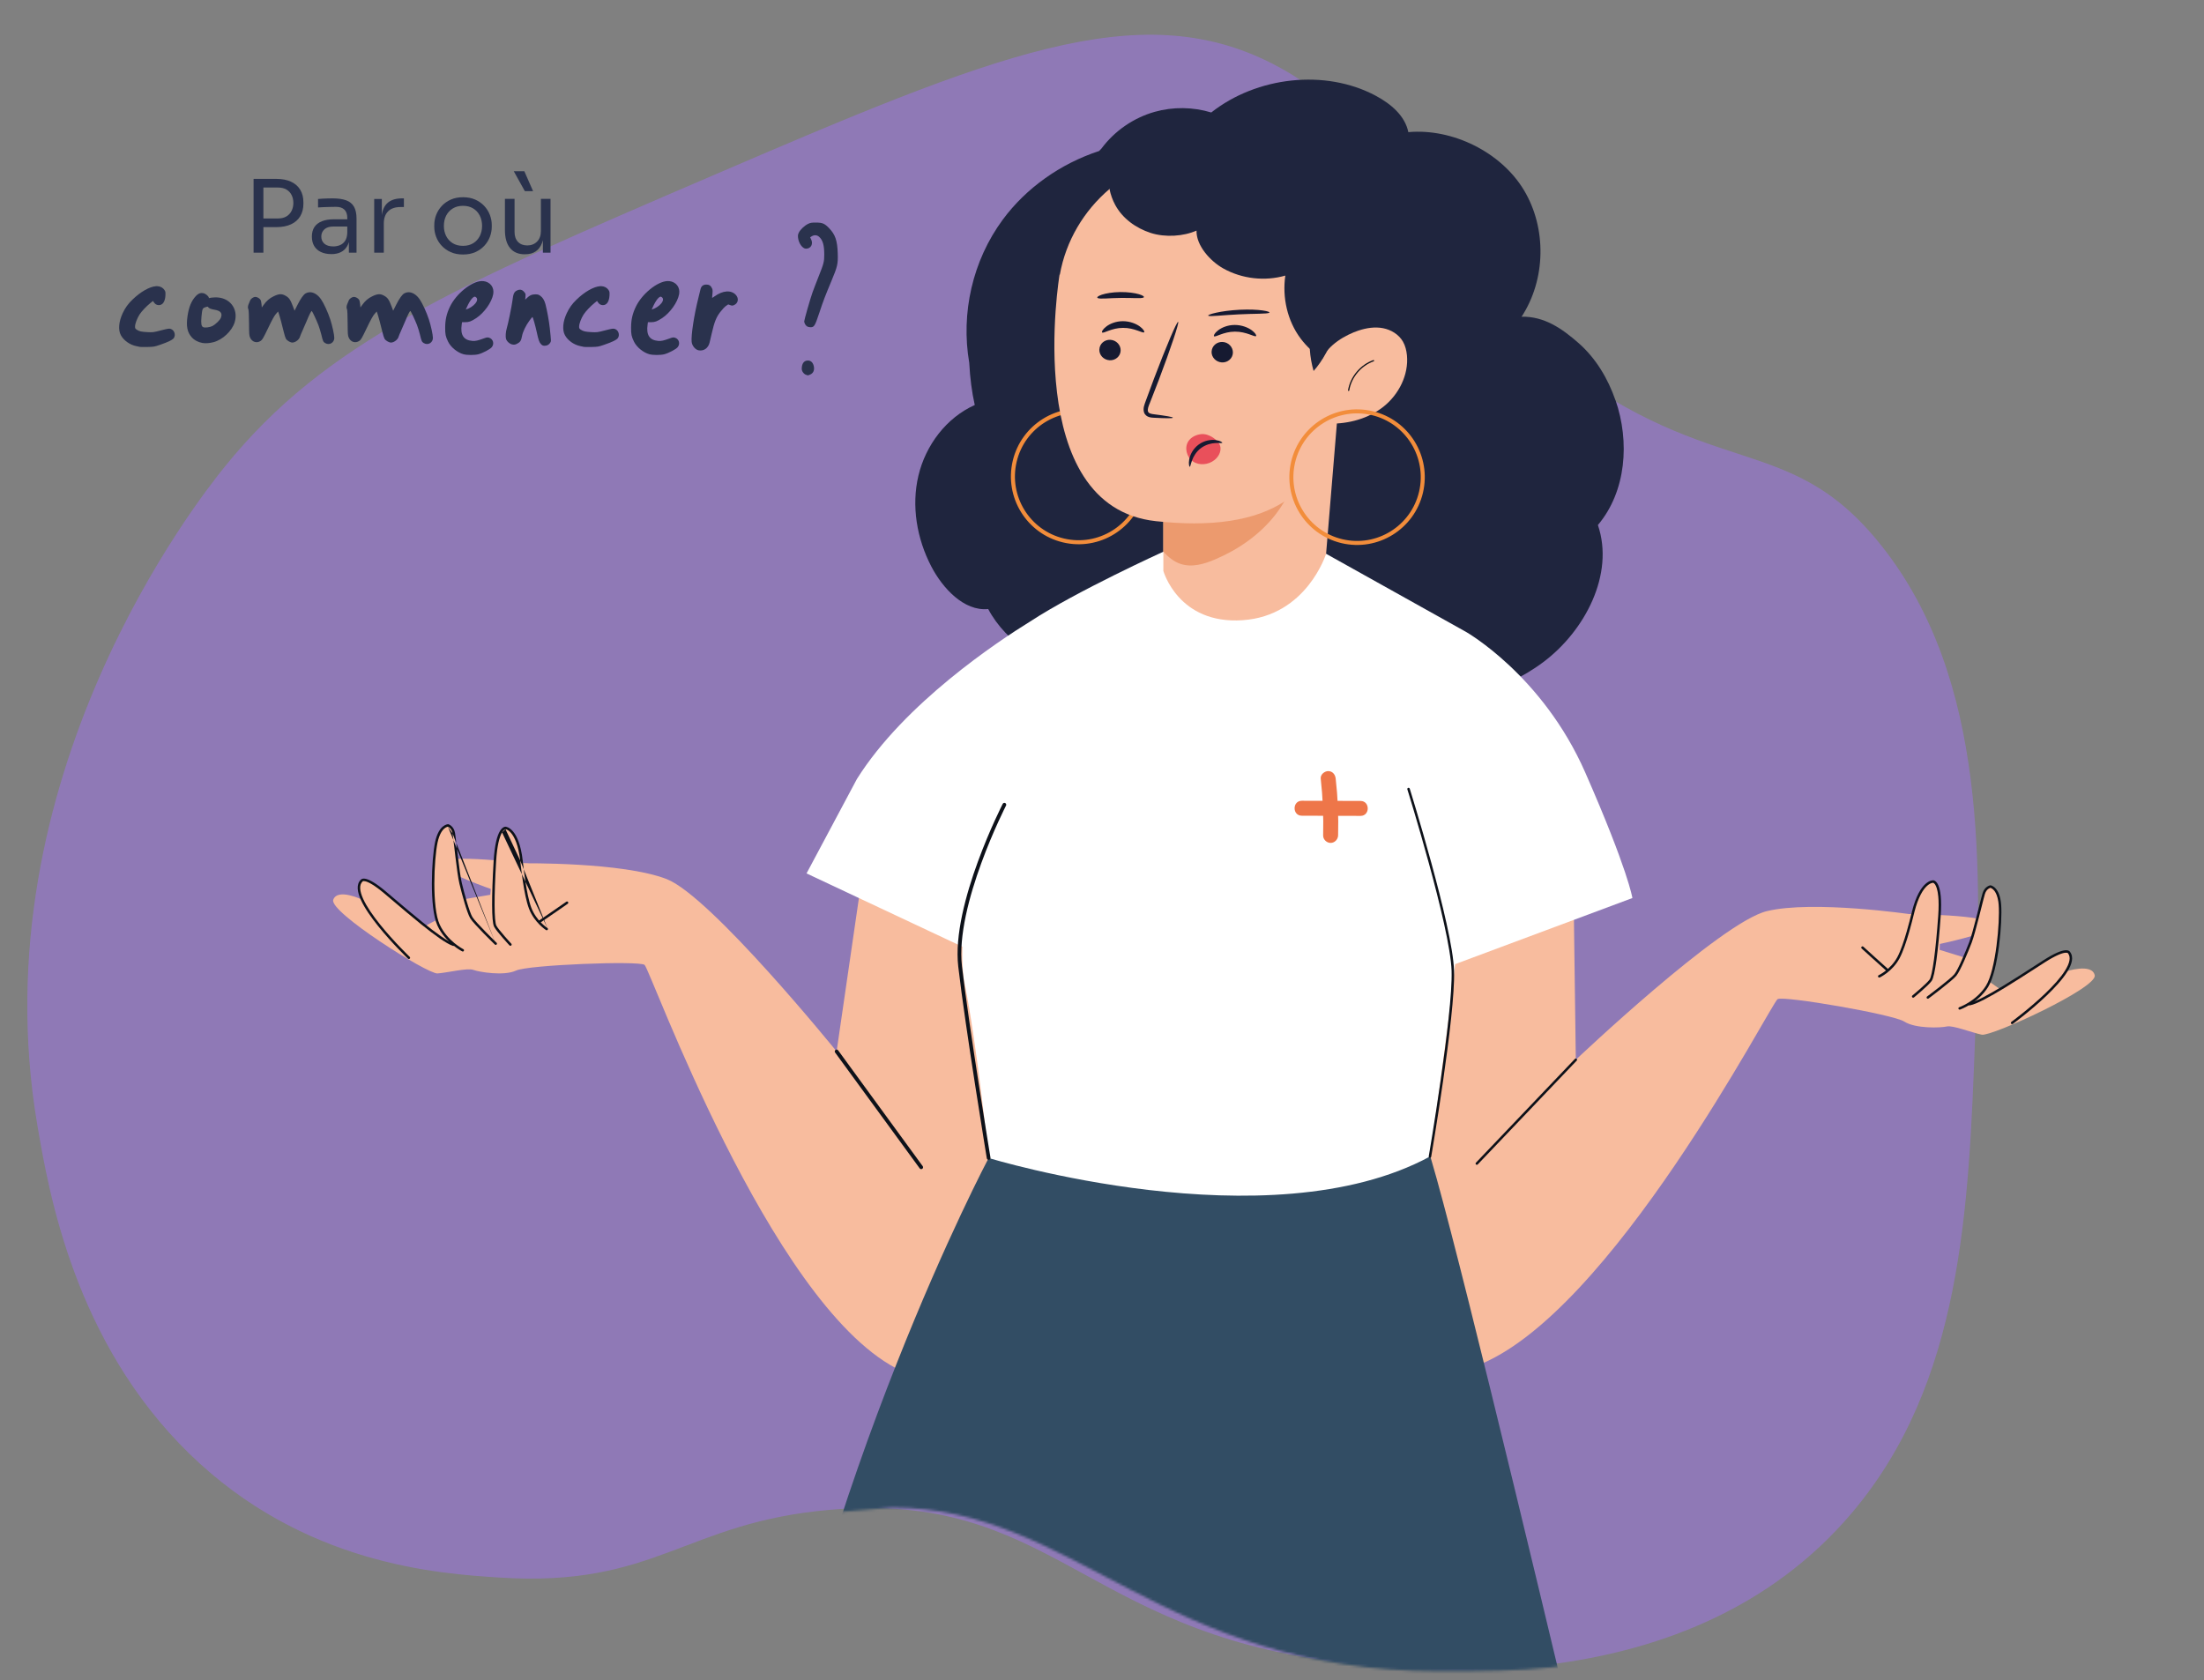 <svg xmlns="http://www.w3.org/2000/svg" width="888" height="677" viewBox="0 0 888 677" fill="none"><rect x="0" y="0" width="888" height="677" fill="#808080" stroke="none"/><path d="M286.107 71.178C182.86 115.598 131.229 137.8 90.588 188.033C80.34 200.69 -8.911 313.28 15.078 453.612C19.649 480.322 29.964 540.661 76.268 585.794C122.289 630.655 176.846 634.16 201.158 635.723C264.506 639.806 275.644 613.43 334.65 608.407C423.348 600.849 436.482 657.182 538.26 669.642C569.111 673.42 680.355 687.048 745.914 609.924C790.614 557.339 793.216 487.12 795.805 417.19C798.259 350.825 801.105 274.126 758.05 219.902C719.715 171.628 688.796 196.288 619.164 139.47C551.218 84.017 560.751 50.22 512.64 25.65C458.555 -1.97 400.331 22.038 286.107 71.178Z" fill="#8F79B6"></path><mask id="mask0_113_26" style="mask-type:luminance" maskUnits="userSpaceOnUse" x="0" y="0" width="888" height="674"><mask id="mask1_113_26" style="mask-type:luminance" maskUnits="userSpaceOnUse" x="0" y="0" width="888" height="677"><path d="M887.27 0H0V676.094H887.27V0Z" fill="white"></path></mask><g mask="url(#mask1_113_26)"><path d="M139.918 -2.599C10.041 47.127 -54.905 71.982 -106.028 128.216C-118.919 142.385 -231.189 268.426 -201.014 425.523C-195.264 455.424 -182.288 522.972 -124.041 573.498C-66.151 623.717 2.476 627.641 33.058 629.391C112.745 633.961 285.275 613.123 359.5 607.5C433 607.5 467.847 673.5 580 673.5C649 673.5 675.893 671.722 758.361 585.383C814.589 526.517 884.03 464.054 887.287 385.769C890.374 311.476 882.589 197.361 828.43 136.642C780.207 82.6 714.905 63.59 627.314 -0.034C541.844 -62.112 485.395 -26.095 424.875 -53.583C356.842 -84.503 283.601 -57.627 139.918 -2.616V-2.599Z" fill="white"></path></g></mask><g mask="url(#mask0_113_26)"><path d="M212.776 348.066C212.776 348.066 179.125 343.744 177.392 347.777C175.658 351.809 214.509 363.906 214.509 363.906L212.776 348.066Z" fill="#F8BC9E"></path><path d="M350.018 334.667L337.074 423.705C337.074 423.705 286.434 361.176 268.597 354.25C250.761 347.343 210.772 347.903 210.772 347.903C210.772 347.903 208.191 334.36 203.876 334.07C199.561 333.781 197.539 360.579 197.539 360.579L187.321 362.315C187.321 362.315 185.317 356.348 184.45 349.495C183.457 341.592 183.421 332.642 180.569 332.642C176.236 332.642 171.651 350.796 175.965 370.687L171.073 373.273C171.073 373.273 148.055 352.243 145.762 354.829C143.469 357.415 146.051 362.604 146.051 362.604C146.051 362.604 135.977 357.704 134.262 362.604C132.529 367.505 172.246 392.567 176.272 392.278C180.298 391.988 188.35 389.981 190.661 390.831C192.972 391.699 203.027 393.417 207.92 391.12C212.812 388.824 257.404 387.088 259.697 388.824C261.99 390.542 309.759 524.261 360.959 551.348L401.236 498.331L406.128 366.637L350.018 334.649V334.667Z" fill="#F8BC9E"></path><path fill-rule="evenodd" clip-rule="evenodd" d="M228.179 363.369C228.405 363.211 228.717 363.267 228.875 363.494C229.033 363.72 228.977 364.032 228.751 364.19L228.465 363.78L228.179 363.369ZM228.179 363.369C228.179 363.369 228.179 363.369 228.465 363.78C228.751 364.19 228.751 364.19 228.751 364.19L228.381 364.447C228.144 364.612 227.802 364.85 227.384 365.141C226.548 365.722 225.406 366.515 224.184 367.362C221.741 369.054 218.97 370.965 217.675 371.827C217.445 371.98 217.135 371.917 216.982 371.687C216.829 371.457 216.891 371.147 217.121 370.994C218.407 370.138 221.169 368.234 223.615 366.54C224.836 365.694 225.977 364.901 226.813 364.32C227.231 364.029 227.572 363.792 227.809 363.627L228.179 363.369Z" fill="#0D1119"></path><path fill-rule="evenodd" clip-rule="evenodd" d="M202.279 335.438C201.366 336.97 200.293 340.253 199.88 347.21C199.465 354.193 199.258 360.216 199.276 364.727C199.285 366.983 199.35 368.853 199.473 370.272C199.534 370.981 199.609 371.571 199.696 372.035C199.785 372.509 199.881 372.818 199.969 372.989C200.189 373.412 200.665 374.076 201.285 374.86C201.897 375.635 202.626 376.496 203.328 377.303C204.029 378.108 204.7 378.856 205.196 379.402C205.444 379.676 205.648 379.898 205.79 380.052C205.861 380.13 205.916 380.19 205.954 380.23L205.997 380.276L206.01 380.291L206.011 380.292L205.645 380.632C205.279 380.973 205.279 380.973 205.279 380.973L205.278 380.972L205.22 380.909C205.182 380.868 205.126 380.807 205.054 380.73C204.911 380.574 204.705 380.35 204.456 380.075C203.957 379.525 203.28 378.772 202.573 377.959C201.867 377.147 201.127 376.272 200.5 375.481C199.882 374.699 199.349 373.966 199.081 373.449L199.08 373.447C198.925 373.144 198.808 372.72 198.713 372.22C198.618 371.711 198.539 371.086 198.476 370.358C198.35 368.9 198.285 367 198.276 364.731C198.258 360.191 198.466 354.145 198.881 347.15C199.298 340.147 200.383 336.668 201.42 334.926C201.943 334.048 202.467 333.591 202.906 333.361C203.125 333.247 203.317 333.193 203.466 333.169C203.54 333.157 203.602 333.153 203.652 333.153C203.676 333.153 203.697 333.153 203.715 333.154C203.724 333.155 203.732 333.156 203.739 333.156L203.76 333.158C203.776 333.16 203.797 333.162 203.822 333.166C203.873 333.173 203.941 333.186 204.025 333.206C204.193 333.246 204.422 333.319 204.694 333.447C205.242 333.706 205.956 334.187 206.707 335.077C208.203 336.852 209.827 340.232 210.601 346.686L210.601 346.688C210.622 346.873 210.65 347.123 210.684 347.43C210.852 348.942 211.171 351.831 211.65 355.012C212.228 358.851 213.03 363.061 214.056 365.773C215.071 368.454 216.693 370.503 218.068 371.885C218.755 372.575 219.377 373.095 219.825 373.442C220.049 373.615 220.229 373.745 220.352 373.83C220.414 373.873 220.461 373.904 220.492 373.925L220.526 373.947L220.534 373.952L220.535 373.953C220.535 373.953 220.535 373.953 220.535 373.953M209.608 346.805C209.629 346.985 209.656 347.232 209.69 347.535C209.857 349.043 210.179 351.957 210.661 355.161C211.239 358.998 212.053 363.305 213.121 366.126C214.2 368.978 215.918 371.142 217.359 372.59C218.081 373.315 218.736 373.864 219.213 374.233C219.452 374.417 219.646 374.557 219.782 374.651C219.85 374.699 219.903 374.735 219.941 374.759C219.959 374.771 219.974 374.781 219.984 374.787L219.996 374.795L220 374.798L220.001 374.798C220.001 374.798 220.002 374.799 220.268 374.376L220.001 374.798C220.234 374.946 220.544 374.876 220.691 374.643C220.839 374.409 220.769 374.1 220.535 373.953M209.608 346.805C208.847 340.458 207.266 337.292 205.942 335.722C205.282 334.939 204.682 334.547 204.267 334.352C204.059 334.253 203.895 334.203 203.79 334.178C203.738 334.165 203.7 334.159 203.679 334.155C203.668 334.154 203.661 334.153 203.659 334.153L203.662 334.153L203.663 334.153M203.658 334.153C203.653 334.153 203.641 334.154 203.622 334.157C203.578 334.164 203.49 334.185 203.369 334.248C203.13 334.373 202.73 334.68 202.279 335.438M205.645 380.632L205.279 380.973C205.467 381.175 205.783 381.187 205.986 380.999C206.188 380.811 206.199 380.494 206.011 380.292L205.645 380.632Z" fill="#0D1119"></path><path fill-rule="evenodd" clip-rule="evenodd" d="M180.699 332.164L180.551 332.642V332.142C180.601 332.142 180.651 332.149 180.699 332.164ZM199.724 380.271C199.375 380.629 199.375 380.629 199.375 380.629L199.373 380.628L199.278 380.535C199.215 380.474 199.123 380.383 199.005 380.268C198.769 380.037 198.43 379.704 198.02 379.298C197.2 378.487 196.092 377.382 194.943 376.208C193.795 375.036 192.603 373.792 191.615 372.704C190.64 371.629 189.828 370.668 189.474 370.076C189.122 369.489 188.739 368.575 188.352 367.499C187.961 366.415 187.554 365.135 187.157 363.797C186.364 361.122 185.609 358.198 185.102 356.104C184.588 353.98 184.007 349.552 183.503 345.366C183.331 343.944 183.169 342.55 183.021 341.277C182.729 338.776 182.492 336.742 182.351 335.889M199.724 380.271L199.375 380.629C199.573 380.822 199.89 380.817 200.082 380.619C200.275 380.421 200.27 380.105 200.072 379.912L199.724 380.271ZM180.479 333.15C180.478 333.15 180.477 333.15 180.476 333.15C180.409 333.16 180.302 333.18 180.164 333.224C179.89 333.311 179.491 333.493 179.041 333.872C178.143 334.628 176.998 336.211 176.292 339.527C175.58 342.869 175.003 349.421 175.003 356.013C175.003 359.305 175.147 362.594 175.487 365.484C175.828 368.386 176.363 370.845 177.124 372.504C178.662 375.867 181.05 378.369 183.065 380.035C184.071 380.866 184.98 381.485 185.635 381.895C185.963 382.1 186.226 382.253 186.407 382.354C186.497 382.404 186.567 382.442 186.613 382.466C186.636 382.478 186.653 382.487 186.664 382.493L186.676 382.499L186.679 382.5C186.925 382.624 187.025 382.925 186.901 383.171C186.777 383.418 186.477 383.518 186.23 383.394L186.454 382.947C186.23 383.394 186.23 383.394 186.23 383.394L186.228 383.393L186.223 383.39L186.206 383.382C186.192 383.374 186.172 383.364 186.146 383.35C186.093 383.322 186.017 383.281 185.92 383.227C185.726 383.119 185.447 382.958 185.104 382.743C184.419 382.314 183.473 381.669 182.428 380.805C180.34 379.08 177.836 376.465 176.215 372.92C175.387 371.116 174.838 368.531 174.494 365.601C174.148 362.66 174.003 359.331 174.003 356.013C174.003 349.387 174.581 342.757 175.314 339.318C176.052 335.854 177.281 334.046 178.396 333.107C178.953 332.638 179.469 332.396 179.86 332.271C180.055 332.209 180.217 332.177 180.336 332.16C180.395 332.152 180.443 332.147 180.48 332.145C180.498 332.143 180.513 332.143 180.525 332.142L180.54 332.142L180.546 332.142L180.549 332.142L180.55 332.142C180.55 332.142 180.551 332.142 180.551 332.642C180.699 332.164 180.699 332.164 180.699 332.164L180.701 332.165L180.702 332.165L180.705 332.166L180.714 332.169C180.721 332.171 180.729 332.174 180.739 332.178C180.759 332.185 180.786 332.195 180.819 332.208C180.884 332.234 180.974 332.274 181.08 332.329C181.292 332.44 181.574 332.617 181.87 332.883C182.467 333.421 183.1 334.312 183.337 335.724C183.483 336.601 183.725 338.684 184.02 341.212C184.167 342.477 184.328 343.853 184.495 345.246C185.002 349.455 185.577 353.815 186.074 355.868C186.578 357.952 187.329 360.859 188.116 363.513C188.51 364.841 188.911 366.1 189.293 367.16C189.678 368.229 190.033 369.064 190.331 369.562C190.627 370.055 191.368 370.943 192.356 372.032C193.331 373.106 194.513 374.34 195.658 375.509C196.802 376.677 197.905 377.778 198.723 378.587C199.132 378.992 199.47 379.323 199.705 379.553C199.822 379.669 199.914 379.758 199.977 379.819L200.072 379.912C200.072 379.912 200.072 379.912 199.724 380.271M180.479 333.15C180.515 333.165 180.561 333.187 180.617 333.216C180.767 333.294 180.976 333.424 181.2 333.626C181.641 334.023 182.154 334.715 182.351 335.889" fill="#0D1119"></path><path fill-rule="evenodd" clip-rule="evenodd" d="M146.136 355.157C146.122 355.175 146.107 355.192 146.09 355.208C145.376 355.892 145.068 356.83 145.121 358.02C145.175 359.223 145.599 360.651 146.318 362.233C147.756 365.396 150.309 369.045 153.098 372.521C155.882 375.991 158.878 379.263 161.18 381.669C162.331 382.871 163.307 383.856 163.996 384.54C164.34 384.882 164.612 385.149 164.797 385.33C164.89 385.421 164.962 385.49 165.01 385.536L165.064 385.588L165.082 385.605C165.082 385.605 165.082 385.605 164.748 385.954L165.082 385.605C165.281 385.796 165.288 386.113 165.097 386.312C164.906 386.512 164.59 386.519 164.39 386.328L164.736 385.967C164.39 386.328 164.391 386.328 164.39 386.328L164.371 386.309L164.315 386.255C164.266 386.208 164.194 386.138 164.1 386.046C163.912 385.863 163.637 385.594 163.291 385.25C162.597 384.561 161.615 383.57 160.458 382.36C158.144 379.943 155.126 376.648 152.318 373.147C149.515 369.653 146.898 365.926 145.408 362.647C144.663 361.009 144.184 359.449 144.122 358.065C144.06 356.681 144.417 355.443 145.371 354.512C145.375 354.507 145.379 354.502 145.384 354.497C145.412 354.464 145.45 354.426 145.498 354.387C145.595 354.307 145.73 354.224 145.912 354.163C146.277 354.039 146.794 354.01 147.524 354.197C148.969 354.568 151.377 355.818 155.417 359.22M146.136 355.157C146.147 355.149 146.176 355.129 146.233 355.11C146.364 355.065 146.675 355.012 147.276 355.166C148.495 355.479 150.762 356.606 154.773 359.985C155.92 360.948 157.198 362.033 158.562 363.192C161.978 366.093 165.932 369.45 169.692 372.476C172.324 374.593 174.869 376.555 177.078 378.09C179.271 379.614 181.181 380.753 182.53 381.181C182.793 381.265 183.074 381.119 183.158 380.856C183.241 380.593 183.096 380.312 182.832 380.228C181.644 379.851 179.845 378.796 177.648 377.269C175.467 375.753 172.943 373.808 170.319 371.697C166.57 368.68 162.634 365.338 159.221 362.439C157.854 361.279 156.571 360.189 155.417 359.22" fill="#0D1119"></path><path fill-rule="evenodd" clip-rule="evenodd" d="M336.632 423.099C336.966 422.855 337.436 422.928 337.68 423.262L371.765 469.951C372.009 470.286 371.936 470.755 371.601 470.999C371.267 471.243 370.797 471.17 370.553 470.836L336.468 424.147C336.224 423.812 336.297 423.343 336.632 423.099Z" fill="#0D1119"></path><path d="M767.991 368.336C767.991 368.336 801.932 368.463 803.105 372.676C804.297 376.907 764.2 383.815 764.2 383.815L767.973 368.318L767.991 368.336Z" fill="#F8BC9E"></path><path d="M633.692 337.09L634.901 427.068C634.901 427.068 693.268 371.7 711.845 367.179C730.44 362.659 770.013 368.463 770.013 368.463C770.013 368.463 774.346 355.371 778.661 355.661C782.975 355.95 781.477 382.766 781.477 382.766L791.37 385.822C791.37 385.822 794.132 380.18 795.902 373.49C797.924 365.787 799.133 356.908 801.95 357.288C806.246 357.849 808.431 376.456 801.552 395.605L806.066 398.805C806.066 398.805 831.629 380.958 833.579 383.833C835.529 386.708 832.279 391.5 832.279 391.5C832.279 391.5 842.895 387.956 843.978 393.037C845.043 398.118 802.419 417.774 798.465 416.96C794.512 416.146 786.785 413.09 784.402 413.651C782.001 414.212 771.8 414.609 767.251 411.68C762.701 408.751 718.723 401.21 716.214 402.621C713.705 404.031 648.911 530.337 594.606 550.499L561.586 492.653L573.917 361.447L633.71 337.072L633.692 337.09Z" fill="#F8BC9E"></path><path fill-rule="evenodd" clip-rule="evenodd" d="M750.038 381.525C750.224 381.321 750.54 381.307 750.744 381.493L750.407 381.862L750.07 382.232C749.866 382.046 749.852 381.729 750.038 381.525ZM750.407 381.862C750.07 382.232 750.07 382.232 750.07 382.232L750.403 382.535C750.617 382.729 750.924 383.009 751.301 383.352C752.053 384.037 753.081 384.972 754.183 385.971C756.384 387.968 758.884 390.227 760.061 391.261C760.268 391.443 760.584 391.423 760.766 391.215C760.949 391.008 760.928 390.692 760.721 390.509C759.551 389.482 757.058 387.229 754.855 385.23C753.754 384.231 752.726 383.297 751.974 382.612C751.597 382.27 751.29 381.99 751.077 381.796L750.744 381.493C750.744 381.493 750.744 381.493 750.407 381.862Z" fill="#0D1119"></path><path fill-rule="evenodd" clip-rule="evenodd" d="M778.917 354.745L778.896 354.744C778.879 354.744 778.858 354.744 778.833 354.744C778.781 354.745 778.712 354.748 778.626 354.757C778.455 354.776 778.219 354.818 777.931 354.91C777.354 355.095 776.583 355.479 775.724 356.263C774.009 357.827 771.961 360.964 770.359 367.255C770.305 367.467 770.23 367.767 770.138 368.142C769.763 369.657 769.088 372.385 768.23 375.366C767.158 379.094 765.817 383.16 764.445 385.712C763.089 388.236 761.212 390.057 759.668 391.249C758.896 391.844 758.211 392.28 757.721 392.565C757.476 392.708 757.28 392.814 757.147 392.882C757.08 392.917 757.029 392.942 756.996 392.959L756.959 392.976L756.95 392.98L756.949 392.981C756.699 393.097 756.589 393.394 756.705 393.645C756.821 393.895 757.118 394.004 757.369 393.889L757.181 393.483C757.369 393.889 757.369 393.889 757.369 393.889L757.375 393.886L757.388 393.88C757.399 393.874 757.414 393.867 757.434 393.857C757.475 393.838 757.532 393.809 757.606 393.771C757.753 393.695 757.964 393.581 758.225 393.429C758.746 393.125 759.468 392.666 760.279 392.04C761.898 390.791 763.884 388.869 765.326 386.185C766.753 383.529 768.12 379.368 769.191 375.642C770.055 372.64 770.737 369.883 771.111 368.372C771.202 368.003 771.275 367.708 771.328 367.502C772.903 361.316 774.881 358.386 776.398 357.002C777.154 356.312 777.801 356.002 778.237 355.862C778.456 355.792 778.626 355.763 778.733 355.751C778.787 355.746 778.825 355.744 778.847 355.744M778.861 355.744L778.862 355.744L778.864 355.744L778.866 355.744M778.861 355.744C778.863 355.744 778.864 355.744 778.866 355.744ZM778.866 355.744C778.871 355.745 778.883 355.747 778.9 355.752C778.943 355.765 779.027 355.798 779.138 355.876C779.36 356.033 779.715 356.391 780.063 357.203C780.767 358.843 781.401 362.24 780.906 369.187C780.41 376.152 779.829 382.148 779.221 386.618C778.918 388.854 778.608 390.7 778.302 392.092C778.148 392.788 777.997 393.363 777.85 393.813C777.7 394.271 777.565 394.564 777.455 394.723C777.183 395.113 776.625 395.708 775.908 396.404C775.199 397.091 774.363 397.85 773.562 398.557C772.76 399.264 771.997 399.917 771.433 400.393C771.151 400.631 770.919 400.825 770.758 400.96C770.678 401.027 770.615 401.079 770.572 401.114L770.524 401.155L770.508 401.167L770.507 401.168C770.507 401.168 770.507 401.168 770.826 401.554L770.507 401.168C770.294 401.344 770.264 401.659 770.44 401.872C770.616 402.085 770.931 402.115 771.144 401.939L770.826 401.554C771.144 401.939 771.144 401.939 771.144 401.939L771.161 401.925L771.21 401.884C771.254 401.848 771.317 401.795 771.399 401.728C771.561 401.592 771.795 401.397 772.078 401.157C772.646 400.677 773.415 400.019 774.223 399.307C775.03 398.595 775.879 397.825 776.604 397.122C777.319 396.428 777.943 395.772 778.277 395.294L778.278 395.292C778.471 395.012 778.642 394.607 778.8 394.124C778.961 393.631 779.121 393.021 779.278 392.307C779.593 390.878 779.907 389.001 780.212 386.753C780.824 382.254 781.407 376.234 781.904 369.258C782.402 362.263 781.781 358.672 780.982 356.808C780.579 355.868 780.12 355.346 779.716 355.06C779.514 354.917 779.332 354.838 779.188 354.795C779.116 354.773 779.055 354.761 779.006 354.754C778.982 354.75 778.96 354.748 778.943 354.747C778.934 354.746 778.926 354.746 778.919 354.745L778.917 354.745" fill="#0D1119"></path><path fill-rule="evenodd" clip-rule="evenodd" d="M802.015 356.774L801.95 357.27L801.867 356.777C801.916 356.769 801.966 356.768 802.015 356.774ZM789.383 405.891L789.386 405.89L789.399 405.886C789.41 405.882 789.428 405.875 789.453 405.866C789.502 405.848 789.575 405.82 789.671 405.782C789.863 405.706 790.144 405.59 790.494 405.43C791.196 405.109 792.176 404.615 793.28 403.924C795.492 402.538 798.185 400.372 800.154 397.238M789.383 405.891C789.383 405.891 789.383 405.891 789.383 405.891ZM789.383 405.891C789.123 405.982 788.984 406.267 789.075 406.527C789.165 406.788 789.45 406.926 789.711 406.836L789.547 406.364C789.711 406.836 789.711 406.836 789.711 406.836L789.713 406.835L789.718 406.833L789.736 406.827C789.751 406.822 789.772 406.814 789.8 406.804C789.856 406.783 789.936 406.753 790.039 406.712C790.245 406.63 790.542 406.507 790.909 406.339C791.644 406.004 792.664 405.49 793.811 404.771C796.103 403.336 798.926 401.072 801.001 397.769C802.054 396.088 802.934 393.595 803.657 390.734C804.382 387.863 804.96 384.581 805.393 381.292C806.257 374.723 806.55 368.075 806.275 364.572C805.999 361.042 805.014 359.09 804.029 358.013C803.538 357.476 803.056 357.168 802.684 356.993C802.499 356.906 802.342 356.853 802.226 356.82C802.168 356.804 802.121 356.793 802.085 356.786C802.067 356.783 802.053 356.78 802.041 356.778L802.026 356.776L802.02 356.775L802.017 356.774L802.016 356.774C802.016 356.774 802.015 356.774 801.95 357.27C801.867 356.777 801.867 356.777 801.867 356.777L801.865 356.777L801.864 356.777L801.861 356.778L801.852 356.78C801.845 356.781 801.836 356.783 801.825 356.785C801.804 356.789 801.776 356.795 801.742 356.804C801.673 356.822 801.579 356.849 801.466 356.89C801.24 356.972 800.936 357.109 800.607 357.334C799.942 357.789 799.196 358.59 798.782 359.963C798.511 360.839 797.973 362.973 797.324 365.546C797.03 366.713 796.713 367.97 796.388 369.241C795.338 373.345 794.204 377.593 793.449 379.567C792.675 381.569 791.55 384.354 790.424 386.882C789.861 388.147 789.299 389.342 788.783 390.342C788.262 391.35 787.801 392.129 787.441 392.581C787.084 393.028 786.233 393.811 785.111 394.76C784.004 395.698 782.671 396.767 781.383 397.777C780.096 398.786 778.858 399.734 777.941 400.43C777.482 400.778 777.104 401.063 776.841 401.261C776.71 401.36 776.607 401.437 776.537 401.489L776.432 401.568L776.431 401.568C776.431 401.569 776.43 401.569 776.729 401.97L776.431 401.568C776.209 401.734 776.163 402.047 776.328 402.268C776.493 402.49 776.806 402.536 777.028 402.37L776.729 401.97C777.028 402.37 777.028 402.371 777.028 402.37L777.03 402.369L777.136 402.29C777.206 402.237 777.31 402.159 777.442 402.06C777.706 401.862 778.085 401.576 778.545 401.227C779.465 400.529 780.708 399.577 782 398.563C783.292 397.55 784.636 396.473 785.758 395.524C786.865 394.586 787.794 393.742 788.223 393.204C788.648 392.67 789.147 391.815 789.671 390.801C790.2 389.778 790.77 388.563 791.337 387.289C792.472 384.741 793.604 381.939 794.382 379.927L794.383 379.925C795.163 377.885 796.312 373.571 797.357 369.489C797.689 368.191 798.01 366.916 798.307 365.74C798.949 363.191 799.475 361.106 799.737 360.256L799.738 360.253C800.082 359.113 800.681 358.495 801.172 358.159C801.42 357.989 801.646 357.888 801.806 357.83C801.866 357.809 801.916 357.793 801.954 357.783C801.955 357.783 801.956 357.783 801.958 357.784C802.024 357.802 802.128 357.837 802.259 357.898C802.52 358.021 802.894 358.253 803.291 358.688C804.084 359.555 805.014 361.273 805.279 364.65C805.546 368.055 805.261 374.626 804.401 381.162C803.972 384.425 803.401 387.667 802.687 390.489C801.972 393.322 801.122 395.691 800.154 397.238" fill="#0D1119"></path><path fill-rule="evenodd" clip-rule="evenodd" d="M833.992 383.549C833.989 383.544 833.985 383.538 833.981 383.532C833.957 383.496 833.924 383.453 833.882 383.408C833.796 383.317 833.672 383.218 833.5 383.133C833.155 382.964 832.646 382.869 831.897 382.959C830.416 383.138 827.865 384.061 823.417 386.901C822.203 387.677 820.857 388.545 819.425 389.469C815.618 391.926 811.2 394.777 807.018 397.32C804.141 399.069 801.385 400.667 799.026 401.887C796.65 403.114 794.728 403.929 793.501 404.154C793.229 404.204 793.049 404.464 793.099 404.736C793.149 405.008 793.409 405.187 793.681 405.138C795.071 404.883 797.113 404.001 799.485 402.775C801.874 401.54 804.653 399.929 807.537 398.175C811.732 395.624 816.169 392.761 819.979 390.302C821.408 389.38 822.749 388.515 823.955 387.744C828.371 384.924 830.767 384.103 832.017 383.952C832.633 383.877 832.935 383.97 833.06 384.031C833.114 384.058 833.141 384.082 833.151 384.09C833.162 384.109 833.175 384.128 833.188 384.145C833.807 384.92 833.991 385.892 833.783 387.067C833.572 388.255 832.966 389.615 832.046 391.091C830.207 394.04 827.2 397.323 823.981 400.404C820.768 403.479 817.371 406.329 814.774 408.411C813.476 409.452 812.38 410.3 811.608 410.888C811.222 411.182 810.918 411.41 810.71 411.565C810.606 411.643 810.526 411.702 810.473 411.742L810.412 411.786L810.392 411.801C810.392 411.801 810.392 411.801 810.662 412.17L810.392 411.801C810.169 411.964 810.121 412.277 810.284 412.5C810.447 412.722 810.76 412.771 810.983 412.608L810.703 412.226C810.983 412.608 810.983 412.608 810.983 412.608L811.005 412.592L811.067 412.546C811.122 412.505 811.203 412.445 811.308 412.367C811.518 412.21 811.825 411.979 812.214 411.683C812.991 411.091 814.094 410.238 815.4 409.191C818.009 407.098 821.431 404.229 824.673 401.126C827.908 398.029 830.989 394.677 832.894 391.62C833.846 390.093 834.525 388.607 834.767 387.242C835.009 385.877 834.817 384.6 833.992 383.549Z" fill="#0D1119"></path><path fill-rule="evenodd" clip-rule="evenodd" d="M635.246 426.706C635.446 426.897 635.454 427.213 635.263 427.413L595.383 469.238C595.193 469.438 594.876 469.445 594.676 469.255C594.476 469.064 594.469 468.748 594.659 468.548L634.539 426.723C634.73 426.523 635.047 426.516 635.246 426.706Z" fill="#0D1119"></path><path d="M650.861 161.257C647.864 152.613 643.043 144.476 636.201 138.419C629.341 132.361 622.192 127.443 613.057 127.623C622.842 112.633 623.221 92.001 614.014 76.649C604.806 61.297 585.218 51.641 567.418 53.251C566.1 46.614 560.323 41.822 554.365 38.622C533.892 27.646 506.289 30.919 488.019 45.33C480.635 43.088 472.619 42.98 465.199 45.077C456.714 47.482 449.077 52.744 443.806 59.833L442.849 60.845C427.305 65.944 413.458 75.727 404.034 88.493C391.794 105.075 387.082 126.267 390.512 146.212C390.819 152.252 391.577 158.074 392.733 163.21C381.269 168.345 372.946 179.429 370.04 191.671C367.133 203.913 369.408 217.077 375.203 228.234C379.734 236.968 388.382 246.425 398.149 245.43C405.623 259.498 420.643 267.762 435.501 273.476C475.778 288.973 520.19 291.287 563.049 286.242C583.792 283.801 605.149 279.335 621.867 266.767C638.584 254.2 650.554 231.398 643.802 211.58C655.229 198.036 656.692 178.001 650.897 161.257" fill="#1F253E"></path><path d="M398.347 466.65C398.347 466.65 329.871 595.741 305.715 745.589C281.542 895.438 275.801 979.576 275.801 979.576C275.801 979.576 592.259 1014.15 698.142 971.511C698.142 971.511 589.966 505.853 575 462.039L402.391 466.65" fill="#324D64"></path><path d="M657.703 361.899C657.703 361.899 655.988 350.652 638.711 311.322C621.452 271.993 590.526 254.562 590.526 254.562L534.272 223.153L468.683 222.339C468.683 222.339 433.804 238.179 415.101 250.421C402.283 258.323 364.425 283.331 345.252 313.926L324.96 351.972L387.75 381.5C387.624 387.449 387.858 392.386 388.544 395.767C393.726 421.119 398.329 466.65 398.329 466.65C398.329 466.65 511.109 501.224 576.119 466.072C576.119 466.072 582.691 420.45 586.283 388.534L657.685 361.899H657.703Z" fill="white"></path><path fill-rule="evenodd" clip-rule="evenodd" d="M405.009 323.62C405.377 323.81 405.522 324.262 405.333 324.63L404.666 324.288L403.999 323.945C404.188 323.577 404.64 323.431 405.009 323.62ZM398.329 466.65C397.589 466.772 397.589 466.772 397.589 466.772L397.492 466.177C397.428 465.786 397.333 465.211 397.213 464.469C396.971 462.987 396.623 460.841 396.196 458.189C395.342 452.884 394.173 445.553 392.915 437.447C390.399 421.239 387.521 401.919 386.084 389.507C384.627 376.92 389.147 360.49 393.967 347.3C396.384 340.685 398.891 334.85 400.793 330.668C401.744 328.577 402.544 326.898 403.108 325.741C403.389 325.163 403.611 324.715 403.764 324.411C403.84 324.259 403.898 324.143 403.938 324.065L403.983 323.976L403.995 323.953L403.999 323.945C403.999 323.945 403.999 323.945 404.666 324.288C405.333 324.63 405.333 324.63 405.333 324.63L405.319 324.658L405.276 324.743C405.237 324.819 405.18 324.933 405.105 325.083C404.955 325.382 404.735 325.825 404.456 326.398C403.898 327.544 403.103 329.211 402.158 331.289C400.267 335.446 397.776 341.245 395.376 347.815C390.56 360.994 386.161 377.13 387.574 389.334C389.008 401.713 391.881 421.007 394.397 437.217C395.655 445.32 396.823 452.648 397.677 457.95C398.103 460.601 398.452 462.746 398.693 464.228C398.814 464.969 398.908 465.544 398.972 465.934L399.069 466.528C399.069 466.528 399.069 466.529 398.329 466.65ZM398.329 466.65L397.589 466.772C397.656 467.18 398.042 467.458 398.451 467.39C398.86 467.323 399.137 466.937 399.069 466.528L398.329 466.65Z" fill="#0D1119"></path><path fill-rule="evenodd" clip-rule="evenodd" d="M567.359 317.482C567.623 317.399 567.903 317.546 567.985 317.81L567.508 317.959L567.031 318.108C566.948 317.844 567.095 317.564 567.359 317.482ZM567.508 317.959C567.031 318.108 567.031 318.107 567.031 318.108L567.08 318.266C567.113 318.371 567.161 318.528 567.224 318.732C567.351 319.141 567.536 319.744 567.773 320.517C568.245 322.064 568.921 324.294 569.734 327.026C571.361 332.49 573.535 339.961 575.727 347.99C577.92 356.019 580.129 364.602 581.826 372.29C583.525 379.989 584.702 386.757 584.845 391.173C585.132 400.052 582.839 418.732 580.463 435.242C579.276 443.487 578.072 451.173 577.164 456.799C576.71 459.612 576.33 461.909 576.064 463.503C575.93 464.3 575.826 464.921 575.754 465.343L575.717 465.562C575.699 465.669 575.684 465.756 575.673 465.824L575.645 465.987C575.645 465.987 575.645 465.987 576.008 466.05L575.645 465.987C575.598 466.259 575.781 466.518 576.053 466.565C576.325 466.611 576.584 466.429 576.63 466.156L576.26 466.093C576.63 466.156 576.63 466.157 576.63 466.156L576.658 465.992C576.677 465.883 576.704 465.722 576.74 465.51C576.812 465.088 576.917 464.466 577.05 463.668C577.317 462.072 577.697 459.773 578.151 456.958C579.06 451.329 580.265 443.636 581.453 435.385C583.825 418.903 586.135 400.126 585.844 391.14C585.698 386.623 584.502 379.775 582.802 372.075C581.101 364.364 578.887 355.763 576.692 347.726C574.497 339.689 572.321 332.21 570.693 326.741C569.879 324.006 569.202 321.774 568.729 320.225C568.492 319.451 568.306 318.847 568.18 318.437C568.116 318.232 568.068 318.075 568.035 317.97L567.985 317.81C567.985 317.81 567.985 317.81 567.508 317.959Z" fill="#0D1119"></path><path fill-rule="evenodd" clip-rule="evenodd" d="M409.61 186.097C406.355 199.911 414.897 213.751 428.687 217.011C442.476 220.271 456.295 211.717 459.551 197.903C462.806 184.088 454.264 170.248 440.474 166.988C426.684 163.728 412.865 172.282 409.61 186.097ZM428.315 218.588C413.652 215.122 404.573 200.407 408.033 185.724C411.493 171.041 426.183 161.945 440.846 165.411C455.508 168.877 464.587 183.592 461.127 198.275C457.667 212.959 442.977 222.054 428.315 218.588Z" fill="#F28D3B"></path><path d="M538.749 169.267L534.29 223.153C534.29 223.153 526.509 248.215 500.62 249.933C474.731 251.687 468.72 230.06 468.72 230.06V204.564L538.767 169.267H538.749Z" fill="#F8BC9E"></path><path d="M523.494 179.737C523.963 189.791 519.883 199.718 513.691 207.638C507.48 215.522 498.959 221.417 489.698 225.377C485.238 227.312 480.165 228.795 475.526 227.203C472.854 226.281 470.669 224.437 468.702 222.321V209.157C478.234 208.506 487.603 205.559 496.052 201.092C506.361 195.649 515.424 188.091 523.494 179.737Z" fill="#EC9A6E"></path><path d="M551.188 120.969C551.188 127.569 550.068 133.97 547.974 139.937C546.855 143.192 545.465 146.266 543.786 149.25C542.901 150.914 541.89 152.541 540.807 154.096C537.521 188.796 523.024 210.911 481.104 210.911C476.338 210.911 471.229 210.604 465.759 210.025C411.201 204.202 426.908 110.644 426.908 110.644L427.016 110.68C429.453 97.028 436.693 84.949 447.001 76.179C447.38 75.799 447.778 75.474 448.157 75.166C459.079 66.252 473.197 60.881 488.614 60.881C489.698 60.881 490.781 60.917 491.828 60.954C524.884 62.545 551.188 88.819 551.188 120.987" fill="#F8BC9E"></path><path d="M478.83 177.766C479.985 176.048 482.061 175.126 484.119 174.927C486.051 174.746 488.741 175.94 490.366 177.73L490.474 177.838L490.709 178.073L490.618 178.037C491.214 178.67 491.647 179.466 491.738 180.334C491.936 182.287 490.835 184.185 489.3 185.397C486.881 187.332 483.198 187.693 480.635 185.957C478.071 184.221 477.096 180.352 478.83 177.766Z" fill="#E9505B"></path><path d="M479.353 188.109C479.606 188.109 479.714 187.042 480.292 185.505C480.833 183.986 481.971 181.979 483.903 180.551C485.834 179.122 488.091 178.616 489.698 178.543C491.322 178.453 492.37 178.67 492.46 178.417C492.532 178.218 491.575 177.567 489.752 177.332C487.965 177.097 485.238 177.458 482.91 179.176C480.581 180.912 479.443 183.389 479.136 185.18C478.811 187.006 479.172 188.127 479.371 188.091" fill="#161A31"></path><path d="M442.921 140.842C442.849 143.12 444.691 145.055 447.074 145.181C449.439 145.308 451.424 143.572 451.515 141.294C451.587 139.015 449.745 137.08 447.38 136.936C445.015 136.809 443.012 138.545 442.939 140.824" fill="#161A31"></path><path d="M444.041 133.97C444.582 134.531 447.832 132.126 452.472 132.126C457.093 132.072 460.487 134.459 460.993 133.898C461.246 133.645 460.704 132.632 459.224 131.547C457.761 130.48 455.288 129.432 452.399 129.432C449.511 129.432 447.092 130.517 445.702 131.602C444.275 132.686 443.788 133.717 444.059 133.97" fill="#161A31"></path><path d="M488.145 141.691C488.073 143.97 489.914 145.905 492.297 146.049C494.662 146.176 496.648 144.44 496.738 142.162C496.811 139.883 494.969 137.93 492.604 137.804C490.239 137.677 488.253 139.413 488.163 141.691" fill="#161A31"></path><path d="M489.12 135.489C489.662 136.05 492.911 133.645 497.551 133.645C502.173 133.591 505.567 135.977 506.072 135.417C506.325 135.164 505.783 134.151 504.303 133.066C502.841 131.999 500.367 130.951 497.479 130.951C494.59 130.951 492.171 132.036 490.781 133.12C489.355 134.205 488.885 135.236 489.138 135.489" fill="#161A31"></path><path d="M472.547 168.309C472.565 168.038 469.694 167.549 465.019 166.953C463.845 166.826 462.726 166.591 462.527 165.795C462.256 164.946 462.744 163.662 463.322 162.287C464.441 159.43 465.596 156.429 466.824 153.282C471.68 140.444 475.201 129.902 474.677 129.703C474.154 129.504 469.803 139.757 464.946 152.595C463.773 155.76 462.654 158.779 461.588 161.673C461.137 163.011 460.379 164.548 460.975 166.32C461.3 167.206 462.166 167.839 462.924 168.056C463.683 168.291 464.351 168.309 464.928 168.345C469.622 168.598 472.529 168.616 472.547 168.345" fill="#161A31"></path><path d="M486.791 127.226C487.369 127.678 492.731 126.972 499.085 126.683C505.44 126.358 510.604 126.538 511.398 126.032C511.759 125.797 510.82 125.399 508.726 125.11C506.65 124.803 503.346 124.64 499.537 124.821C495.728 125.001 492.261 125.508 489.987 126.014C487.694 126.52 486.556 127.009 486.809 127.226" fill="#161A31"></path><path d="M442.253 120.101C443.21 120.626 446.983 120.083 451.533 120.065C456.064 119.975 459.91 120.427 460.794 119.866C461.173 119.595 460.577 119.07 458.899 118.564C457.238 118.076 454.475 117.66 451.352 117.696C448.229 117.732 445.539 118.221 443.95 118.745C442.344 119.287 441.82 119.83 442.235 120.083" fill="#161A31"></path><path d="M554.13 120.716C554.13 127.316 550.068 133.97 547.974 139.938C546.855 143.192 545.465 146.266 543.786 149.25C536.005 147.46 528.837 142.849 524.017 136.411C518.673 129.269 516.579 119.884 517.861 111.06C509.574 113.429 500.385 112.38 492.875 108.185C487.603 105.237 481.935 98.945 482.079 92.923C476.898 95.238 469.514 95.762 463.61 93.864C457.653 91.929 452.255 88.041 449.312 82.562C448.229 80.555 447.489 78.439 447.019 76.197C447.399 75.817 447.417 73.503 447.778 73.195C458.7 64.299 472.926 58.494 488.344 58.494C489.427 58.494 492.695 58.892 493.742 58.928C526.797 60.52 554.166 88.565 554.166 120.734" fill="#1F253E"></path><path d="M547.414 133.193C550.574 132.144 553.95 131.638 557.217 132.252C560.467 132.885 563.572 134.748 565.251 137.659C566.208 139.323 566.659 141.221 566.858 143.138C567.616 151.004 563.626 158.906 557.506 163.806C551.386 168.707 543.443 170.804 535.68 170.732C533.838 170.732 531.78 170.461 530.679 168.978C529.921 167.965 529.812 166.609 529.758 165.343C529.56 158.888 530.192 150.624 532.755 144.567C535.12 138.961 542.035 134.983 547.433 133.175" fill="#F8BC9E"></path><path fill-rule="evenodd" clip-rule="evenodd" d="M553.644 145.261C553.69 145.392 553.621 145.534 553.491 145.58C548.432 147.358 544.487 152.057 543.617 157.355C543.595 157.491 543.466 157.584 543.33 157.561C543.194 157.539 543.101 157.41 543.124 157.274C544.023 151.795 548.094 146.947 553.325 145.108C553.456 145.063 553.598 145.131 553.644 145.261Z" fill="#0D1119"></path><path d="M528.061 132.18C527.231 137.948 527.646 143.898 529.253 149.503C532.972 145.326 535.914 139.702 537.666 134.386C538.045 133.247 538.37 132.072 538.334 130.878C538.298 129.685 537.828 128.455 536.871 127.732C535.824 126.936 534.38 126.882 533.062 126.936C531.654 126.991 528.26 130.806 528.061 132.198" fill="#1F253E"></path><path fill-rule="evenodd" clip-rule="evenodd" d="M521.798 186.384C518.543 200.198 527.085 214.038 540.874 217.298C554.664 220.558 568.483 212.004 571.739 198.19C574.994 184.375 566.452 170.535 552.662 167.275C538.872 164.015 525.053 172.569 521.798 186.384ZM540.503 218.875C525.84 215.409 516.761 200.694 520.221 186.011C523.681 171.328 538.371 162.232 553.034 165.698C567.696 169.164 576.775 183.879 573.315 198.562C569.855 213.246 555.165 222.341 540.503 218.875Z" fill="#F28D3B"></path><path d="M532.123 313.764C532.972 321.358 533.297 329.007 533.098 336.656C533.062 338.283 534.506 339.676 536.113 339.676C537.72 339.676 539.074 338.301 539.128 336.656C539.345 329.007 539.02 321.358 538.153 313.764C537.973 312.136 536.907 310.744 535.138 310.744C533.658 310.744 531.943 312.136 532.123 313.764Z" fill="#EE7649"></path><path d="M524.505 328.718C532.394 328.736 540.265 328.772 548.155 328.79C552.036 328.79 552.036 322.769 548.155 322.769C540.265 322.751 532.394 322.714 524.505 322.696C520.641 322.696 520.623 328.718 524.505 328.718Z" fill="#EE7649"></path></g><path d="M102.164 101.833V72.09H106.126V101.833H102.164ZM105.331 91.533V88.044H111.922C113.325 88.044 114.482 87.763 115.405 87.213C116.316 86.663 117.017 85.914 117.485 84.966C117.952 84.018 118.198 82.964 118.198 81.805C118.198 80.647 117.964 79.546 117.485 78.598C117.017 77.65 116.316 76.913 115.405 76.374C114.482 75.836 113.325 75.567 111.922 75.567H105.331V72.079H111.198C113.628 72.079 115.65 72.465 117.286 73.237C118.922 74.01 120.149 75.098 120.991 76.503C121.821 77.908 122.241 79.57 122.241 81.49V82.133C122.241 84.029 121.821 85.68 120.991 87.096C120.149 88.513 118.922 89.613 117.286 90.374C115.65 91.146 113.628 91.533 111.198 91.533H105.331Z" fill="#2A324D"></path><path d="M133.495 102.395C131.883 102.395 130.48 102.114 129.312 101.564C128.143 101.014 127.231 100.206 126.6 99.153C125.969 98.099 125.654 96.823 125.654 95.337C125.654 93.85 125.993 92.516 126.682 91.486C127.372 90.456 128.377 89.683 129.697 89.156C131.018 88.63 132.607 88.372 134.465 88.372H140.332V91.287H134.302C132.736 91.287 131.532 91.661 130.702 92.422C129.873 93.183 129.452 94.154 129.452 95.337C129.452 96.519 129.873 97.49 130.702 98.216C131.544 98.942 132.736 99.305 134.302 99.305C135.213 99.305 136.09 99.141 136.931 98.802C137.773 98.462 138.462 97.9 139.011 97.104C139.561 96.308 139.865 95.208 139.923 93.803L140.975 95.348C140.835 96.894 140.472 98.181 139.865 99.223C139.257 100.265 138.415 101.061 137.352 101.599C136.288 102.137 135.003 102.407 133.484 102.407L133.495 102.395ZM140.566 101.833V95.348H139.923V87.845C139.923 86.359 139.537 85.235 138.766 84.486C137.995 83.725 136.873 83.351 135.389 83.351C134.547 83.351 133.694 83.362 132.794 83.397C131.906 83.421 131.053 83.456 130.247 83.479C129.44 83.503 128.739 83.549 128.143 83.596V80.19C128.739 80.132 129.358 80.085 130.025 80.05C130.691 80.015 131.368 79.979 132.07 79.968C132.771 79.956 133.449 79.944 134.091 79.944C136.3 79.944 138.112 80.214 139.514 80.74C140.916 81.267 141.956 82.121 142.634 83.315C143.312 84.509 143.651 86.113 143.651 88.138V101.833H140.577H140.566Z" fill="#2A324D"></path><path d="M150.768 101.833V80.19H153.842V89.109H153.678C153.678 85.949 154.367 83.632 155.758 82.157C157.149 80.682 159.229 79.944 162.01 79.944H162.735V83.433H161.356C159.194 83.433 157.534 84.006 156.378 85.153C155.221 86.3 154.636 87.962 154.636 90.116V101.833H150.756H150.768Z" fill="#2A324D"></path><path d="M186.54 102.559C184.647 102.559 182.988 102.231 181.562 101.587C180.136 100.944 178.921 100.077 177.939 99.012C176.957 97.947 176.209 96.753 175.719 95.43C175.216 94.108 174.971 92.762 174.971 91.38V90.655C174.971 89.273 175.228 87.916 175.742 86.581C176.256 85.247 177.016 84.041 178.009 82.976C179.003 81.911 180.218 81.056 181.655 80.424C183.081 79.792 184.717 79.476 186.552 79.476C188.387 79.476 190.023 79.792 191.449 80.424C192.874 81.056 194.09 81.911 195.095 82.976C196.088 84.041 196.848 85.247 197.362 86.581C197.876 87.916 198.133 89.273 198.133 90.655V91.38C198.133 92.762 197.888 94.108 197.385 95.43C196.883 96.753 196.147 97.947 195.165 99.012C194.183 100.077 192.968 100.944 191.542 101.587C190.116 102.231 188.457 102.559 186.564 102.559H186.54ZM186.54 99.071C188.153 99.071 189.544 98.708 190.689 97.994C191.834 97.28 192.711 96.308 193.318 95.103C193.926 93.885 194.23 92.528 194.23 91.006C194.23 89.484 193.914 88.091 193.295 86.874C192.676 85.657 191.788 84.697 190.642 83.994C189.497 83.292 188.13 82.941 186.54 82.941C184.951 82.941 183.607 83.292 182.45 83.994C181.293 84.697 180.393 85.657 179.774 86.874C179.154 88.091 178.839 89.472 178.839 91.006C178.839 92.539 179.143 93.885 179.75 95.103C180.358 96.32 181.235 97.28 182.38 97.994C183.525 98.708 184.904 99.071 186.529 99.071H186.54Z" fill="#2A324D"></path><path d="M211.421 102.477C208.861 102.477 206.886 101.646 205.507 99.96C204.128 98.287 203.439 95.864 203.439 92.703V80.143H207.319V93.476C207.319 95.173 207.775 96.507 208.698 97.467C209.621 98.427 210.86 98.907 212.426 98.907C213.992 98.907 215.371 98.392 216.388 97.35C217.416 96.308 217.93 94.88 217.93 93.078V80.143H221.81V101.821H218.737V92.539H219.227C219.227 94.67 218.947 96.472 218.374 97.947C217.802 99.422 216.96 100.546 215.85 101.306C214.728 102.079 213.302 102.465 211.584 102.465H211.421V102.477ZM211.456 77.03L207.003 69H211.257L214.775 77.03H211.456Z" fill="#2A324D"></path><path d="M66.263 116.874C66.672 117.495 66.719 117.752 66.649 119.087C66.508 121.58 65.527 122.996 63.949 122.961C63.108 122.938 62.477 122.563 61.974 121.791L61.635 121.275L60.572 122.13C59.029 123.371 57.031 125.478 56.236 126.718C55.278 128.193 54.436 130.417 54.413 131.494C54.401 132.29 54.471 132.431 55.068 132.84C56.061 133.519 56.914 133.718 59.426 133.847C61.612 133.952 61.811 133.929 64.884 133.133C67.759 132.395 68.145 132.337 68.811 132.559C70.213 133.028 70.856 134.818 70.096 136.141C69.664 136.89 67.864 137.792 64.534 138.927C62.196 139.735 61.951 139.77 59.415 139.828C57.954 139.863 56.587 139.84 56.365 139.793C56.143 139.746 55.477 139.606 54.892 139.477C52.286 138.939 49.832 137.195 48.687 135.053C47.565 132.969 47.834 129.703 49.376 126.332C50.393 124.12 51.55 122.493 53.35 120.76C56.633 117.577 60.233 115.528 62.862 115.329C63.038 115.318 63.225 115.318 63.388 115.329C64.604 115.376 65.644 115.926 66.275 116.886L66.263 116.874Z" fill="#2A324D"></path><path d="M82.098 118.185C82.928 118.408 84.132 119.461 84.132 119.965C84.132 120.164 84.237 120.199 84.471 120.082C84.658 119.988 85.593 119.883 86.551 119.848C92.417 119.602 96.216 124.377 94.544 129.879C93.481 133.379 89.648 136.972 85.99 137.897C84.33 138.318 82.823 138.424 81.584 138.213C79.843 137.909 78.312 137.101 77.237 135.895C75.449 133.906 74.958 131.471 75.542 127.456C76.08 123.722 77.132 121.182 78.931 119.286C79.691 118.478 80.439 118.08 81.257 118.068C81.526 118.068 81.806 118.103 82.087 118.174L82.098 118.185ZM82.776 123.792C81.584 124.178 81.479 124.413 81.175 127.608C80.918 130.289 81.117 131.518 81.841 131.834C82.589 132.161 84.552 131.916 85.616 131.366C86.843 130.722 88.596 129.024 88.97 128.111C89.73 126.25 88.935 125.22 86.422 124.811C84.973 124.576 84.05 124.19 83.886 123.745C83.84 123.628 83.769 123.57 83.618 123.582C83.454 123.582 83.209 123.652 82.776 123.792Z" fill="#2A324D"></path><path d="M129.347 120.608C130.48 122.247 132.116 125.829 133.075 128.743C133.881 131.213 134.687 134.9 134.687 136.176C134.687 138.131 132.654 139.278 130.994 138.248C130.223 137.768 130.106 137.522 129.475 134.877C129.206 133.742 128.657 131.986 128.272 130.967C127.524 129.036 125.934 125.653 125.642 125.349C125.443 125.15 124.625 126.742 123.574 129.329C123.188 130.289 122.44 131.986 121.926 133.121C121.412 134.257 120.932 135.392 120.862 135.673C120.582 136.832 119.016 138.037 117.789 138.049C117.006 138.049 115.662 137.265 115.218 136.551C114.996 136.176 114.598 134.947 114.341 133.812C113.85 131.623 112.6 127.034 112.249 126.098L112.039 125.536L111.151 126.543C110.52 127.257 109.632 128.86 108.042 132.185C106.102 136.223 105.717 136.89 105.062 137.347C103.508 138.424 101.591 137.862 100.797 136.106C100.399 135.216 100.364 134.83 100.329 130.113C100.306 127.011 100.212 124.916 100.084 124.67C99.792 124.108 99.827 123.382 100.189 122.505C100.364 122.083 100.633 121.451 100.773 121.1C101.089 120.327 102.094 119.648 102.912 119.648C103.636 119.648 104.665 120.269 105.004 120.889C105.144 121.147 105.296 121.919 105.366 122.622L105.483 123.897L106.102 123.02C107.329 121.275 108.568 120.199 110.298 119.379C112.401 118.373 113.511 118.314 114.996 119.145C116.456 119.953 117.029 120.784 118.069 123.581L118.677 125.208L119.927 122.727C121.154 120.292 122.323 118.665 123.165 118.209C123.667 117.939 124.193 117.787 124.731 117.764C126.343 117.694 128.038 118.712 129.37 120.643L129.347 120.608Z" fill="#2A324D"></path><path d="M169.081 120.608C170.214 122.247 171.85 125.829 172.809 128.743C173.615 131.213 174.421 134.9 174.421 136.176C174.421 138.131 172.388 139.278 170.728 138.248C169.957 137.768 169.84 137.522 169.209 134.877C168.94 133.742 168.391 131.986 168.006 130.967C167.258 129.036 165.668 125.653 165.376 125.349C165.177 125.15 164.359 126.742 163.308 129.329C162.922 130.289 162.174 131.986 161.66 133.121C161.146 134.257 160.666 135.392 160.596 135.673C160.316 136.832 158.75 138.037 157.523 138.049C156.74 138.049 155.396 137.265 154.952 136.551C154.73 136.176 154.332 134.947 154.075 133.812C153.584 131.623 152.334 127.034 151.983 126.098L151.773 125.536L150.885 126.543C150.254 127.257 149.366 128.86 147.776 132.185C145.836 136.223 145.451 136.89 144.796 137.347C143.242 138.424 141.325 137.862 140.531 136.106C140.133 135.216 140.098 134.83 140.063 130.113C140.04 127.011 139.946 124.916 139.818 124.67C139.526 124.108 139.561 123.382 139.923 122.505C140.098 122.083 140.367 121.451 140.507 121.1C140.823 120.327 141.828 119.648 142.646 119.648C143.37 119.648 144.399 120.269 144.738 120.889C144.878 121.147 145.03 121.919 145.1 122.622L145.217 123.897L145.836 123.02C147.063 121.275 148.302 120.199 150.032 119.379C152.135 118.373 153.245 118.314 154.73 119.145C156.19 119.953 156.763 120.784 157.803 123.581L158.411 125.208L159.661 122.727C160.888 120.292 162.057 118.665 162.899 118.209C163.401 117.939 163.927 117.787 164.465 117.764C166.077 117.694 167.772 118.712 169.104 120.643L169.081 120.608Z" fill="#2A324D"></path><path d="M194.686 113.269C197.526 113.574 199.22 115.798 198.718 118.56C198.122 121.826 195.071 126.11 191.799 128.24C189.848 129.516 188.948 129.844 187.393 129.844H186.155L186.026 130.733C185.407 134.959 186.762 137.078 190.292 137.382C191.554 137.487 192.477 137.277 195.188 136.282C196.076 135.954 196.427 135.919 197 136.071C198.706 136.551 199.279 138.588 198.098 139.957C197.374 140.788 194.452 142.322 192.722 142.766C191.25 143.141 188.141 143.141 186.739 142.755C184.273 142.076 181.644 139.934 180.545 137.698C179.528 135.626 179.341 134.713 179.365 131.951C179.388 128.779 179.937 126.391 181.293 123.581C183.794 118.384 189.871 113.503 193.914 113.269C194.183 113.257 194.44 113.257 194.697 113.281L194.686 113.269ZM187.662 124.74C190.642 123.944 193.763 120.643 191.414 119.555C190.292 119.45 188.784 122.118 187.662 124.74Z" fill="#2A324D"></path><path d="M209.902 116.792C210.369 116.898 210.79 117.179 211.187 117.647C211.783 118.338 211.806 118.443 211.713 119.567L211.608 120.76L212.332 120.058C213.431 118.993 214.261 118.63 215.64 118.618C216.68 118.618 216.972 118.689 217.708 119.215C218.666 119.894 219.356 121.03 219.765 122.575C220.419 125.056 221.226 129.504 221.506 132.161C222.091 137.675 222.079 137.44 221.705 138.084C221.237 138.892 220.431 139.337 219.438 139.337C218.772 139.337 218.491 139.208 217.965 138.681C217.276 137.979 216.925 136.961 216.259 133.835C215.78 131.553 214.693 127.725 214.541 127.725C214.471 127.725 213.945 128.357 213.372 129.13C211.877 131.12 210.626 133.73 210.311 135.497C209.995 137.253 209.586 137.885 208.359 138.506C207.611 138.892 207.26 138.95 206.536 138.845C205.437 138.681 204.222 137.639 203.883 136.586C203.614 135.743 203.754 133.648 204.175 132.314C204.654 130.804 206.232 123.113 206.442 121.299C206.781 118.361 207.132 117.588 208.394 117.003C208.803 116.816 209.189 116.722 209.551 116.734C209.668 116.734 209.785 116.746 209.902 116.781V116.792Z" fill="#2A324D"></path><path d="M245.183 116.874C245.592 117.495 245.639 117.752 245.569 119.087C245.428 121.58 244.447 122.996 242.869 122.961C242.028 122.938 241.397 122.563 240.894 121.791L240.555 121.275L239.492 122.13C237.949 123.371 235.951 125.478 235.156 126.718C234.198 128.193 233.356 130.417 233.333 131.494C233.321 132.29 233.391 132.431 233.987 132.84C234.981 133.519 235.834 133.718 238.346 133.847C240.532 133.952 240.73 133.929 243.804 133.133C246.679 132.395 247.065 132.337 247.731 132.559C249.133 133.028 249.776 134.818 249.016 136.141C248.584 136.89 246.784 137.792 243.453 138.927C241.116 139.735 240.871 139.77 238.335 139.828C236.874 139.863 235.507 139.84 235.285 139.793C235.063 139.746 234.396 139.606 233.812 139.477C231.206 138.939 228.752 137.195 227.607 135.053C226.485 132.969 226.753 129.703 228.296 126.332C229.313 124.12 230.47 122.493 232.269 120.76C235.553 117.577 239.153 115.528 241.782 115.329C241.958 115.318 242.145 115.318 242.308 115.329C243.524 115.376 244.564 115.926 245.195 116.886L245.183 116.874Z" fill="#2A324D"></path><path d="M269.584 113.269C272.424 113.574 274.119 115.798 273.616 118.56C273.02 121.826 269.97 126.11 266.698 128.24C264.746 129.516 263.846 129.844 262.292 129.844H261.053L260.925 130.733C260.305 134.959 261.661 137.078 265.19 137.382C266.452 137.487 267.376 137.277 270.087 136.282C270.975 135.954 271.326 135.919 271.898 136.071C273.605 136.551 274.177 138.588 272.997 139.957C272.272 140.788 269.351 142.322 267.621 142.766C266.149 143.141 263.04 143.141 261.638 142.755C259.172 142.076 256.542 139.934 255.444 137.698C254.427 135.626 254.24 134.713 254.263 131.951C254.287 128.779 254.836 126.391 256.192 123.581C258.693 118.384 264.77 113.503 268.813 113.269C269.082 113.257 269.339 113.257 269.596 113.281L269.584 113.269ZM262.561 124.74C265.541 123.944 268.661 120.643 266.312 119.555C265.19 119.45 263.683 122.118 262.561 124.74Z" fill="#2A324D"></path><path d="M286.88 116.172C287.184 116.886 287.184 117.261 286.927 119.695C286.88 120.14 286.904 120.128 287.85 119.45C291.251 117.015 294.605 116.781 296.487 118.853C297.772 120.269 297.433 122.2 295.762 122.938C295.143 123.219 294.921 123.219 294.219 122.961L293.401 122.668L292.513 123.277C292.022 123.605 290.994 124.693 290.234 125.688C288.598 127.807 287.85 129.668 286.799 134.198C286.425 135.802 286.027 137.511 285.91 138.002C285.384 140.25 283.62 141.537 281.54 141.186C280.196 140.964 278.863 139.407 278.676 137.815C278.373 135.252 279.646 126.929 281.411 119.929C281.727 118.665 282.089 117.19 282.217 116.64C282.521 115.318 283.234 114.721 284.531 114.674C285.665 114.639 286.413 115.119 286.869 116.184L286.88 116.172Z" fill="#2A324D"></path><path d="M334.035 91.942C336.524 94.482 337.378 96.964 337.53 102.114C337.658 106.445 337.448 107.335 334.947 113.328C332.341 119.567 331.733 121.158 330.038 126.262C328.332 131.401 328.028 131.88 326.521 131.869C326.065 131.869 325.446 131.717 325.154 131.529C324.581 131.166 324.02 130.183 324.02 129.516C324.02 128.919 326.427 120.48 327.327 117.951C327.76 116.734 328.858 113.843 329.793 111.502C331.908 106.211 332.095 105.473 332.095 102.582C332.095 98.778 331.511 96.765 330.038 95.442C329.174 94.669 328.063 94.588 327.058 95.22L326.404 95.629L326.79 96.414C327.748 98.333 326.731 100.218 324.733 100.218C323.33 100.218 321.764 98.017 321.531 95.746C321.437 94.857 321.507 94.459 321.846 93.745C322.419 92.551 324.16 90.9 325.551 90.233C326.556 89.753 326.918 89.695 328.753 89.695C331.359 89.695 332.189 90.046 334.059 91.942H334.035ZM327.853 147.437C328.274 149.099 327.713 150.422 326.357 150.972C325.925 151.147 325.551 151.276 325.527 151.276C325.504 151.276 325.2 151.171 324.861 151.077C323.88 150.784 323.027 149.649 323.027 148.631C323.027 146.512 323.938 145.283 325.492 145.283C326.673 145.283 327.491 146.02 327.853 147.437Z" fill="#2A324D"></path></svg>